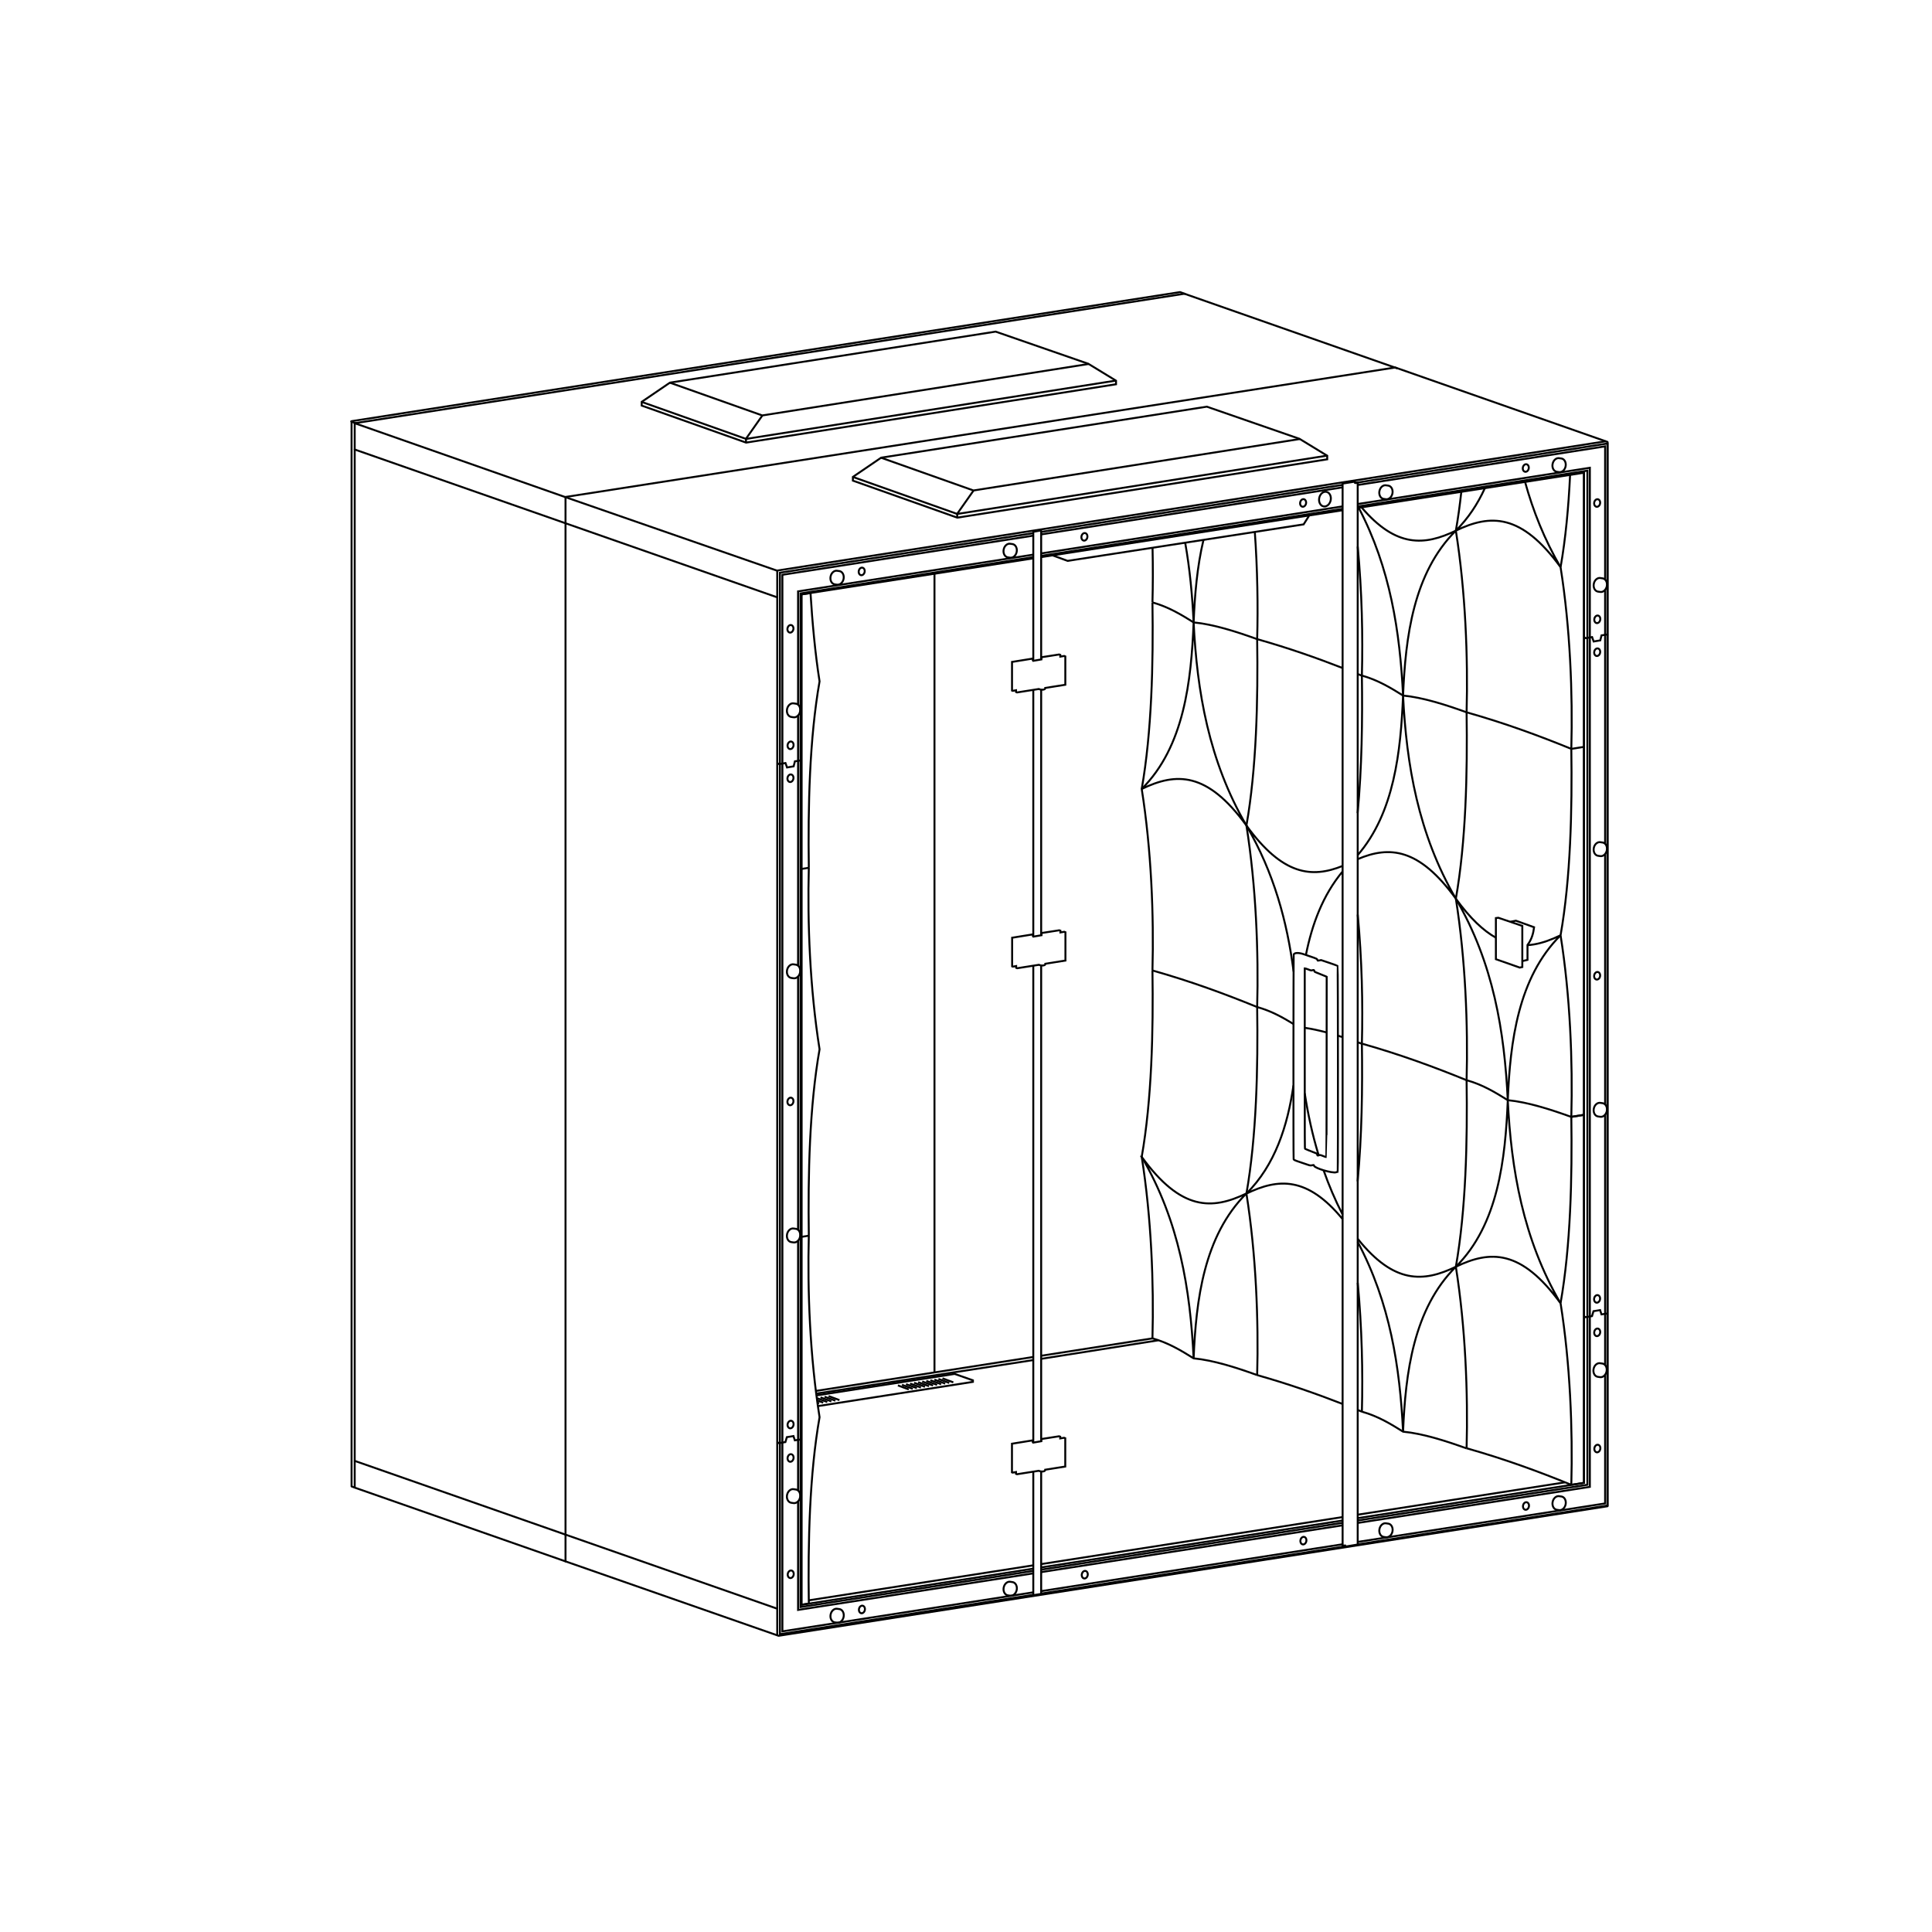<?xml version="1.0" encoding="UTF-8" standalone="no"?>
<!-- Created with Inkscape (http://www.inkscape.org/) -->

<svg
   version="1.1"
   id="svg7513"
   width="1122.52"
   height="1122.52"
   viewBox="0 0 1122.52 1122.52"
   xmlns="http://www.w3.org/2000/svg"
   xmlns:svg="http://www.w3.org/2000/svg">
  <defs
     id="defs7517" />
  <g
     id="g7521"
     transform="matrix(1.333,0,0,1.333,0,4.2729659e-5)">
    <g
       id="g7523">
      <g
         id="g7525">
        <path
           d="m 154.297,648.281 -1.059,-0.394 V 183.574 l 361.125,-56.261 2.047,0.753"
           style="fill:none;stroke:#000000;stroke-width:0.85;stroke-linecap:round;stroke-linejoin:round;stroke-miterlimit:4;stroke-dasharray:none;stroke-opacity:1"
           id="path7527" />
      </g>
      <g
         id="g7529">
        <path
           d="m 155.051,184.563 -1.942,-0.891"
           style="fill:none;stroke:#000000;stroke-width:0.85;stroke-linecap:round;stroke-linejoin:round;stroke-miterlimit:4;stroke-dasharray:none;stroke-opacity:1"
           id="path7531" />
      </g>
      <g
         id="g7533">
        <path
           d="M 339.375,712.996 700.664,656.531 V 192.621 L 608.141,160.176 246.492,216.613 V 680.555 Z"
           style="fill:none;stroke:#000000;stroke-width:0.85;stroke-linecap:round;stroke-linejoin:round;stroke-miterlimit:4;stroke-dasharray:none;stroke-opacity:1"
           id="path7535" />
      </g>
      <g
         id="g7537">
        <path
           d="m 246.527,668.91 91.883,32.149"
           style="fill:none;stroke:#000000;stroke-width:0.85;stroke-linecap:round;stroke-linejoin:round;stroke-miterlimit:4;stroke-dasharray:none;stroke-opacity:1"
           id="path7539" />
      </g>
      <g
         id="g7541">
        <path
           d="m 608.781,160.473 -92.523,-32.446 -361.649,56.438 v 463.941 l 91.883,32.149"
           style="fill:none;stroke:#000000;stroke-width:0.85;stroke-linecap:round;stroke-linejoin:round;stroke-miterlimit:4;stroke-dasharray:none;stroke-opacity:1"
           id="path7543" />
      </g>
      <g
         id="g7545">
        <path
           d="m 154.645,636.766 91.882,32.144"
           style="fill:none;stroke:#000000;stroke-width:0.85;stroke-linecap:round;stroke-linejoin:round;stroke-miterlimit:4;stroke-dasharray:none;stroke-opacity:1"
           id="path7547" />
      </g>
      <g
         id="g7549">
        <path
           d="m 246.531,216.719 91.953,31.941"
           style="fill:none;stroke:#000000;stroke-width:0.85;stroke-linecap:round;stroke-linejoin:round;stroke-miterlimit:4;stroke-dasharray:none;stroke-opacity:1"
           id="path7551" />
      </g>
      <g
         id="g7553">
        <path
           d="m 246.508,228.078 91.883,32.149"
           style="fill:none;stroke:#000000;stroke-width:0.85;stroke-linecap:round;stroke-linejoin:round;stroke-miterlimit:4;stroke-dasharray:none;stroke-opacity:1"
           id="path7555" />
      </g>
      <g
         id="g7557">
        <path
           d="m 154.609,184.465 91.922,32.254"
           style="fill:none;stroke:#000000;stroke-width:0.85;stroke-linecap:round;stroke-linejoin:round;stroke-miterlimit:4;stroke-dasharray:none;stroke-opacity:1"
           id="path7559" />
      </g>
      <g
         id="g7561">
        <path
           d="m 154.625,195.93 91.883,32.148"
           style="fill:none;stroke:#000000;stroke-width:0.85;stroke-linecap:round;stroke-linejoin:round;stroke-miterlimit:4;stroke-dasharray:none;stroke-opacity:1"
           id="path7563" />
      </g>
      <g
         id="g7565">
        <path
           d="m 576.707,503.875 c -1.281,-0.5 -1.336,-0.512 -1.812,-0.344 -0.645,0.231 -0.618,0.242 -0.774,-0.277 -0.105,-0.363 -0.207,-0.477 -0.527,-0.598 -0.219,-0.082 -0.668,-0.261 -1,-0.398 -0.332,-0.137 -1.274,-0.508 -2.09,-0.824 -0.816,-0.317 -1.559,-0.625 -1.649,-0.692 -0.152,-0.109 -0.16,-2.117 -0.16,-39.375 v -39.254 h 0.196 c 0.109,0 0.746,0.215 1.418,0.473 1.191,0.461 1.234,0.465 1.777,0.293 0.582,-0.184 0.789,-0.074 0.789,0.422 0,0.262 0.203,0.359 2.648,1.304 1.278,0.497 2.415,0.958 2.532,1.028 l 0.207,0.129 -0.028,39.285 c -0.027,26.055 -0.054,39.297 -0.117,39.316 -0.047,0.028 -0.687,-0.207 -1.414,-0.488 z"
           style="fill:none;stroke:#000000;stroke-width:0.85;stroke-linecap:butt;stroke-linejoin:miter;stroke-miterlimit:4;stroke-dasharray:none;stroke-opacity:1"
           id="path7567" />
      </g>
      <g
         id="g7569">
        <path
           d="M 699.895,192.336 338.781,248.684 V 712.746"
           style="fill:none;stroke:#000000;stroke-width:0.85;stroke-linecap:butt;stroke-linejoin:miter;stroke-miterlimit:4;stroke-dasharray:none;stroke-opacity:1"
           id="path7571" />
      </g>
      <g
         id="g7573">
        <path
           d="m 384.055,199.496 -12.309,8.379 v 1.621 l 45.504,16.133 161.246,-25.43 v -1.558 l -12.066,-7.364 -40.414,-14.023 z"
           style="fill:none;stroke:#000000;stroke-width:0.85;stroke-linecap:butt;stroke-linejoin:miter;stroke-miterlimit:4;stroke-dasharray:none;stroke-opacity:1"
           id="path7575" />
      </g>
      <g
         id="g7577">
        <path
           d="m 371.723,207.883 45.504,16.133 161.242,-25.426"
           style="fill:none;stroke:#000000;stroke-width:0.85;stroke-linecap:butt;stroke-linejoin:miter;stroke-miterlimit:4;stroke-dasharray:none;stroke-opacity:1"
           id="path7579" />
      </g>
      <g
         id="g7581">
        <path
           d="m 384.105,199.535 40.204,14.25 142.238,-22.43"
           style="fill:none;stroke:#000000;stroke-width:0.85;stroke-linecap:butt;stroke-linejoin:miter;stroke-miterlimit:4;stroke-dasharray:none;stroke-opacity:1"
           id="path7583" />
      </g>
      <g
         id="g7585">
        <path
           d="m 338.805,332.609 0.754,0.438 2.804,-0.461 0.684,1.926 2.875,-0.489 0.562,-2.195 2.899,-0.437"
           style="fill:none;stroke:#000000;stroke-width:0.85;stroke-linecap:butt;stroke-linejoin:miter;stroke-miterlimit:4;stroke-dasharray:none;stroke-opacity:1"
           id="path7587" />
      </g>
      <g
         id="g7589">
        <path
           d="m 338.773,628.582 0.758,0.438 2.801,-0.465 0.637,-2.145 2.875,-0.484 0.609,1.875 2.902,-0.438"
           style="fill:none;stroke:#000000;stroke-width:0.85;stroke-linecap:butt;stroke-linejoin:miter;stroke-miterlimit:4;stroke-dasharray:none;stroke-opacity:1"
           id="path7591" />
      </g>
      <g
         id="g7593">
        <path
           d="m 453.852,683.191 131.351,-20.453 m 6.602,-1.031 98.625,-15.355 V 206.047 l -98.61,15.332 m -6.625,1.027 -131.422,20.434 m -3.382,0.527 -100.985,15.699 v 440.391 l 100.953,-15.723"
           style="fill:none;stroke:#000000;stroke-width:0.85;stroke-linecap:butt;stroke-linejoin:miter;stroke-miterlimit:4;stroke-dasharray:none;stroke-opacity:1"
           id="path7595" />
      </g>
      <g
         id="g7597">
        <path
           d="m 458.773,242.07 6.567,2.399 102.871,-15.91 2.309,-3.657"
           style="fill:none;stroke:#000000;stroke-width:0.85;stroke-linecap:butt;stroke-linejoin:miter;stroke-miterlimit:4;stroke-dasharray:none;stroke-opacity:1"
           id="path7599" />
      </g>
      <g
         id="g7601">
        <path
           d="m 352.574,697.531 97.77,-15.246 m 3.504,-0.547 131.347,-20.5 m 6.571,-1.027 90.324,-14.098"
           style="fill:none;stroke:#000000;stroke-width:0.85;stroke-linecap:butt;stroke-linejoin:miter;stroke-miterlimit:4;stroke-dasharray:none;stroke-opacity:1"
           id="path7603" />
      </g>
      <g
         id="g7605">
        <path
           d="m 450.18,287.051 -9.071,1.461 v 12.48 l 0.309,0.121 1.445,-0.258 v 0.778 l 0.434,0.18 9.492,-1.5 c 1.082,0.523 2.91,0.421 2.824,-0.465 l 8.727,-1.387 v -12.34 l -0.496,-0.203 -1.696,0.281 v -0.761 l -0.5,-0.172 -7.734,1.203 v 0.949 l -3.57,0.617 -0.156,-0.226 z"
           style="fill:none;stroke:#000000;stroke-width:0.85;stroke-linecap:butt;stroke-linejoin:miter;stroke-miterlimit:4;stroke-dasharray:none;stroke-opacity:1"
           id="path7607" />
      </g>
      <g
         id="g7609">
        <path
           d="m 450.227,407.262 -9.067,1.465 v 12.48 l 0.305,0.121 1.449,-0.258 v 0.778 l 0.43,0.179 9.492,-1.5 c 1.082,0.524 2.91,0.422 2.828,-0.464 l 8.727,-1.391 v -12.34 l -0.5,-0.199 -1.696,0.281 v -0.766 l -0.5,-0.168 -7.73,1.2 v 0.953 l -3.57,0.613 -0.157,-0.226 z"
           style="fill:none;stroke:#000000;stroke-width:0.85;stroke-linecap:butt;stroke-linejoin:miter;stroke-miterlimit:4;stroke-dasharray:none;stroke-opacity:1"
           id="path7611" />
      </g>
      <g
         id="g7613">
        <path
           d="m 450.152,627.809 -9.066,1.461 v 12.48 l 0.305,0.121 1.449,-0.258 v 0.778 l 0.43,0.179 9.492,-1.5 c 1.082,0.524 2.91,0.422 2.828,-0.465 l 8.726,-1.386 v -12.34 l -0.5,-0.203 -1.695,0.281 v -0.762 l -0.5,-0.172 -7.734,1.204 v 0.949 l -3.571,0.613 -0.156,-0.223 z"
           style="fill:none;stroke:#000000;stroke-width:0.85;stroke-linecap:butt;stroke-linejoin:miter;stroke-miterlimit:4;stroke-dasharray:none;stroke-opacity:1"
           id="path7615" />
      </g>
      <g
         id="g7617">
        <path
           d="m 450.379,300.676 v 107.535 m 0,12.723 V 628.75 m 0,12.758 v 53.789 l 3.434,-0.559 v -53.336 m 0,-13.238 V 420.848 m 0,-13.203 V 300.602 m 0,-13.2 v -55.964 l -0.282,-0.196 -3.152,0.555 v 56.254"
           style="fill:none;stroke:#000000;stroke-width:0.85;stroke-linecap:butt;stroke-linejoin:miter;stroke-miterlimit:4;stroke-dasharray:none;stroke-opacity:1"
           id="path7619" />
      </g>
      <g
         id="g7621">
        <path
           d="m 367.707,704.762 c -0.312,1.605 -1.582,2.718 -2.848,2.523 -0.031,0 -1.043,-0.152 -1.066,-0.156 -1.289,-0.246 -2.078,-1.766 -1.762,-3.399 0.321,-1.628 1.625,-2.753 2.914,-2.507 0.035,0 1.067,0.152 1.102,0.164 1.23,0.304 1.969,1.785 1.66,3.375 z"
           style="fill:none;stroke:#000000;stroke-width:0.85;stroke-linecap:round;stroke-linejoin:round;stroke-miterlimit:4;stroke-dasharray:none;stroke-opacity:1"
           id="path7623" />
      </g>
      <g
         id="g7625">
        <path
           d="m 443.152,692.988 c -0.316,1.606 -1.582,2.719 -2.851,2.524 -0.028,0 -1.043,-0.153 -1.063,-0.157 -1.289,-0.242 -2.078,-1.765 -1.761,-3.394 0.32,-1.633 1.625,-2.758 2.914,-2.512 0.035,0 1.066,0.156 1.101,0.168 1.231,0.301 1.969,1.785 1.66,3.371 z"
           style="fill:none;stroke:#000000;stroke-width:0.85;stroke-linecap:round;stroke-linejoin:round;stroke-miterlimit:4;stroke-dasharray:none;stroke-opacity:1"
           id="path7627" />
      </g>
      <g
         id="g7629">
        <path
           d="m 367.695,252.328 c -0.316,1.602 -1.582,2.715 -2.851,2.52 -0.028,0 -1.043,-0.149 -1.063,-0.157 -1.293,-0.242 -2.078,-1.761 -1.761,-3.394 0.32,-1.633 1.621,-2.758 2.914,-2.512 0.035,0 1.066,0.156 1.101,0.164 1.231,0.301 1.969,1.785 1.66,3.375 z"
           style="fill:none;stroke:#000000;stroke-width:0.85;stroke-linecap:round;stroke-linejoin:round;stroke-miterlimit:4;stroke-dasharray:none;stroke-opacity:1"
           id="path7631" />
      </g>
      <g
         id="g7633">
        <path
           d="m 348.73,310.117 c -0.312,1.606 -1.582,2.719 -2.851,2.524 -0.027,0 -1.039,-0.153 -1.063,-0.157 -1.289,-0.246 -2.078,-1.765 -1.761,-3.394 0.32,-1.633 1.625,-2.758 2.914,-2.512 0.035,0 1.066,0.156 1.101,0.164 1.231,0.301 1.969,1.785 1.66,3.375 z"
           style="fill:none;stroke:#000000;stroke-width:0.85;stroke-linecap:round;stroke-linejoin:round;stroke-miterlimit:4;stroke-dasharray:none;stroke-opacity:1"
           id="path7635" />
      </g>
      <g
         id="g7637">
        <path
           d="m 348.73,423.875 c -0.312,1.605 -1.582,2.719 -2.851,2.523 -0.027,0 -1.039,-0.152 -1.063,-0.156 -1.289,-0.246 -2.078,-1.765 -1.761,-3.398 0.32,-1.629 1.625,-2.754 2.914,-2.508 0.035,0 1.066,0.152 1.101,0.164 1.231,0.305 1.969,1.785 1.66,3.375 z"
           style="fill:none;stroke:#000000;stroke-width:0.85;stroke-linecap:round;stroke-linejoin:round;stroke-miterlimit:4;stroke-dasharray:none;stroke-opacity:1"
           id="path7639" />
      </g>
      <g
         id="g7641">
        <path
           d="m 348.73,539.016 c -0.312,1.605 -1.582,2.718 -2.851,2.523 -0.027,0 -1.039,-0.148 -1.063,-0.156 -1.289,-0.242 -2.078,-1.766 -1.761,-3.395 0.32,-1.633 1.625,-2.758 2.914,-2.511 0.035,0 1.066,0.156 1.101,0.164 1.231,0.3 1.969,1.785 1.66,3.375 z"
           style="fill:none;stroke:#000000;stroke-width:0.85;stroke-linecap:round;stroke-linejoin:round;stroke-miterlimit:4;stroke-dasharray:none;stroke-opacity:1"
           id="path7643" />
      </g>
      <g
         id="g7645">
        <path
           d="m 348.73,652.641 c -0.312,1.601 -1.582,2.714 -2.851,2.519 -0.027,0 -1.039,-0.148 -1.063,-0.156 -1.289,-0.242 -2.078,-1.762 -1.761,-3.395 0.32,-1.632 1.625,-2.757 2.914,-2.511 0.035,0 1.066,0.156 1.101,0.164 1.231,0.301 1.969,1.785 1.66,3.375 z"
           style="fill:none;stroke:#000000;stroke-width:0.85;stroke-linecap:round;stroke-linejoin:round;stroke-miterlimit:4;stroke-dasharray:none;stroke-opacity:1"
           id="path7647" />
      </g>
      <g
         id="g7649">
        <path
           d="m 443.137,240.555 c -0.313,1.601 -1.578,2.718 -2.848,2.519 -0.027,0 -1.043,-0.148 -1.062,-0.152 -1.293,-0.246 -2.082,-1.766 -1.762,-3.399 0.316,-1.628 1.621,-2.753 2.914,-2.511 0.031,0 1.066,0.156 1.098,0.164 1.23,0.304 1.972,1.789 1.66,3.375 z"
           style="fill:none;stroke:#000000;stroke-width:0.85;stroke-linecap:round;stroke-linejoin:round;stroke-miterlimit:4;stroke-dasharray:none;stroke-opacity:1"
           id="path7651" />
      </g>
      <g
         id="g7653"
         transform="matrix(1,0.192,-0.192,1,0,0)">
        <path
           d="m 584.378,574.403 c 10e-4,0.902 -0.569,1.637 -1.276,1.636 -0.702,0.002 -1.273,-0.732 -1.275,-1.634 0.002,-0.906 0.572,-1.637 1.279,-1.64 0.703,10e-4 1.274,0.736 1.272,1.638 z"
           style="fill:none;stroke:#000000;stroke-width:0.835;stroke-linecap:round;stroke-linejoin:round;stroke-miterlimit:4;stroke-dasharray:none;stroke-opacity:1"
           id="path7655" />
      </g>
      <g
         id="g7657"
         transform="matrix(1,0.192,-0.192,1,0,0)">
        <path
           d="m 493.507,607.005 c -0.001,0.907 -0.572,1.637 -1.275,1.64 -0.703,-0.002 -1.278,-0.735 -1.275,-1.638 -0.003,-0.906 0.572,-1.637 1.275,-1.636 0.703,-0.002 1.274,0.732 1.275,1.634 z"
           style="fill:none;stroke:#000000;stroke-width:0.835;stroke-linecap:round;stroke-linejoin:round;stroke-miterlimit:4;stroke-dasharray:none;stroke-opacity:1"
           id="path7659" />
      </g>
      <g
         id="g7661"
         transform="matrix(1,0.192,-0.192,1,0,0)">
        <path
           d="m 500.462,138.148 c -0.002,0.903 -0.572,1.638 -1.275,1.636 -0.707,-0.001 -1.277,-0.731 -1.276,-1.637 -10e-4,-0.902 0.569,-1.637 1.276,-1.636 0.703,0.001 1.273,0.732 1.275,1.637 z"
           style="fill:none;stroke:#000000;stroke-width:0.835;stroke-linecap:round;stroke-linejoin:round;stroke-miterlimit:4;stroke-dasharray:none;stroke-opacity:1"
           id="path7663" />
      </g>
      <g
         id="g7665"
         transform="matrix(1,0.192,-0.192,1,0,0)">
        <path
           d="m 409.633,170.66 c 0.002,0.906 -0.572,1.638 -1.275,1.64 -0.703,-0.002 -1.274,-0.736 -1.275,-1.638 10e-4,-0.906 0.572,-1.637 1.275,-1.636 0.703,-0.002 1.277,0.732 1.275,1.634 z"
           style="fill:none;stroke:#000000;stroke-width:0.835;stroke-linecap:round;stroke-linejoin:round;stroke-miterlimit:4;stroke-dasharray:none;stroke-opacity:1"
           id="path7667" />
      </g>
      <g
         id="g7669"
         transform="matrix(1,0.192,-0.192,1,0,0)">
        <path
           d="m 384.306,200.54 c -0.003,0.903 -0.573,1.633 -1.276,1.636 -0.707,-10e-4 -1.278,-0.735 -1.275,-1.638 -0.002,-0.902 0.568,-1.637 1.275,-1.636 0.703,-0.002 1.274,0.732 1.276,1.638 z"
           style="fill:none;stroke:#000000;stroke-width:0.835;stroke-linecap:round;stroke-linejoin:round;stroke-miterlimit:4;stroke-dasharray:none;stroke-opacity:1"
           id="path7671" />
      </g>
      <g
         id="g7673"
         transform="matrix(1,0.192,-0.192,1,0,0)">
        <path
           d="m 393.762,249.496 c 0.002,0.902 -0.572,1.637 -1.275,1.636 -0.704,-0.002 -1.274,-0.732 -1.276,-1.638 0.002,-0.903 0.572,-1.637 1.275,-1.636 0.704,0.002 1.278,0.731 1.276,1.638 z"
           style="fill:none;stroke:#000000;stroke-width:0.835;stroke-linecap:round;stroke-linejoin:round;stroke-miterlimit:4;stroke-dasharray:none;stroke-opacity:1"
           id="path7675" />
      </g>
      <g
         id="g7677"
         transform="matrix(1,0.192,-0.192,1,0,0)">
        <path
           d="m 396.374,263.349 c 0.002,0.906 -0.568,1.637 -1.275,1.64 -0.703,-0.002 -1.274,-0.736 -1.275,-1.638 10e-4,-0.906 0.572,-1.637 1.275,-1.635 0.706,-0.003 1.277,0.731 1.275,1.633 z"
           style="fill:none;stroke:#000000;stroke-width:0.835;stroke-linecap:round;stroke-linejoin:round;stroke-miterlimit:4;stroke-dasharray:none;stroke-opacity:1"
           id="path7679" />
      </g>
      <g
         id="g7681"
         transform="matrix(1,0.192,-0.192,1,0,0)">
        <path
           d="m 422.45,399.224 c 0.002,0.906 -0.568,1.637 -1.275,1.64 -0.703,-0.002 -1.274,-0.736 -1.275,-1.638 0.001,-0.906 0.572,-1.637 1.275,-1.635 0.707,-0.003 1.277,0.731 1.275,1.633 z"
           style="fill:none;stroke:#000000;stroke-width:0.835;stroke-linecap:round;stroke-linejoin:round;stroke-miterlimit:4;stroke-dasharray:none;stroke-opacity:1"
           id="path7683" />
      </g>
      <g
         id="g7685"
         transform="matrix(1,0.192,-0.192,1,0,0)">
        <path
           d="m 448.587,535.025 c 0.001,0.902 -0.569,1.637 -1.276,1.636 -0.703,-10e-4 -1.273,-0.732 -1.276,-1.637 0.003,-0.903 0.572,-1.638 1.276,-1.636 0.707,10e-4 1.277,0.731 1.276,1.637 z"
           style="fill:none;stroke:#000000;stroke-width:0.835;stroke-linecap:round;stroke-linejoin:round;stroke-miterlimit:4;stroke-dasharray:none;stroke-opacity:1"
           id="path7687" />
      </g>
      <g
         id="g7689"
         transform="matrix(1,0.192,-0.192,1,0,0)">
        <path
           d="m 451.289,549.088 c 0.002,0.902 -0.572,1.633 -1.275,1.636 -0.704,-0.002 -1.274,-0.736 -1.276,-1.638 0.002,-0.903 0.572,-1.637 1.276,-1.636 0.702,-0.002 1.277,0.731 1.275,1.638 z"
           style="fill:none;stroke:#000000;stroke-width:0.835;stroke-linecap:round;stroke-linejoin:round;stroke-miterlimit:4;stroke-dasharray:none;stroke-opacity:1"
           id="path7691" />
      </g>
      <g
         id="g7693"
         transform="matrix(1,0.192,-0.192,1,0,0)">
        <path
           d="m 460.738,597.963 c -0.002,0.903 -0.572,1.638 -1.279,1.637 -0.704,-0.002 -1.274,-0.732 -1.276,-1.638 0.002,-0.903 0.572,-1.637 1.279,-1.636 0.704,10e-4 1.274,0.732 1.276,1.637 z"
           style="fill:none;stroke:#000000;stroke-width:0.835;stroke-linecap:round;stroke-linejoin:round;stroke-miterlimit:4;stroke-dasharray:none;stroke-opacity:1"
           id="path7695" />
      </g>
      <g
         id="g7697">
        <path
           d="m 424.32,213.84 -7.101,10.098 v 1.656"
           style="fill:none;stroke:#000000;stroke-width:0.85;stroke-linecap:butt;stroke-linejoin:miter;stroke-miterlimit:4;stroke-dasharray:none;stroke-opacity:1"
           id="path7699" />
      </g>
      <g
         id="g7701">
        <path
           d="m 292,166.789 -12.305,8.375 v 1.621 l 45.504,16.133 161.242,-25.43 v -1.558 l -12.066,-7.364 -40.414,-14.023 z"
           style="fill:none;stroke:#000000;stroke-width:0.85;stroke-linecap:butt;stroke-linejoin:miter;stroke-miterlimit:4;stroke-dasharray:none;stroke-opacity:1"
           id="path7703" />
      </g>
      <g
         id="g7705">
        <path
           d="m 279.668,175.176 45.508,16.133 161.242,-25.43"
           style="fill:none;stroke:#000000;stroke-width:0.85;stroke-linecap:butt;stroke-linejoin:miter;stroke-miterlimit:4;stroke-dasharray:none;stroke-opacity:1"
           id="path7707" />
      </g>
      <g
         id="g7709">
        <path
           d="m 292.055,166.824 40.203,14.254 142.238,-22.433"
           style="fill:none;stroke:#000000;stroke-width:0.85;stroke-linecap:butt;stroke-linejoin:miter;stroke-miterlimit:4;stroke-dasharray:none;stroke-opacity:1"
           id="path7711" />
      </g>
      <g
         id="g7713">
        <path
           d="m 332.266,181.129 -7.102,10.101 v 1.653"
           style="fill:none;stroke:#000000;stroke-width:0.85;stroke-linecap:butt;stroke-linejoin:miter;stroke-miterlimit:4;stroke-dasharray:none;stroke-opacity:1"
           id="path7715" />
      </g>
      <g
         id="g7717">
        <path
           d="M 453.844,694.598 586.313,674 m 5.496,-0.855 108.882,-16.93 V 193.313 l -0.617,0.093 -109.32,17.067 m -5.547,0.867 -131.387,20.508 m -3.425,0.535 -110.438,17.238 v 462.68 l 110.469,-17.176 m 0,-1.082 -109.403,17.012 v -460.52 l 109.364,-17.07 m 3.457,-0.539 131.363,-20.508 m 6.594,-1.027 107.82,-16.832 v 58.074 m 0,4.433 v 110.743 m 0,4.437 v 109.192 m 0,4.433 v 109.156 m 0,4.18 v 56.098 l -107.805,16.761 m -6.605,1.028 -131.367,20.426"
           style="fill:none;stroke:#000000;stroke-width:0.85;stroke-linecap:butt;stroke-linejoin:miter;stroke-miterlimit:4;stroke-dasharray:none;stroke-opacity:1"
           id="path7719" />
      </g>
      <g
         id="g7721">
        <path
           d="m 453.844,685.238 131.363,-20.402 m 6.594,-1.027 101.172,-15.727 V 203.891 l -0.618,0.097 -100.554,15.692 m -6.594,1.031 -131.383,20.504 m -3.426,0.535 -102.546,16.004 v 49.406 m 0,4.703 v 109.035 m 0,4.754 v 110.422 m 0,4.707 v 108.91 m 0,4.704 v 47.32 l 102.574,-15.938 m 0,-1.082 -101.504,15.774 V 258.668 l 101.488,-15.84 m 3.414,-0.531 131.383,-20.508 m 6.594,-1.031 100.101,-15.617 v 442.027 l -100.105,15.559 m -6.578,1.023 -131.375,20.418"
           style="fill:none;stroke:#000000;stroke-width:0.85;stroke-linecap:butt;stroke-linejoin:miter;stroke-miterlimit:4;stroke-dasharray:none;stroke-opacity:1"
           id="path7723" />
      </g>
      <g
         id="g7725">
        <path
           d="M 407.309,597.996 V 250.023"
           style="fill:none;stroke:#000000;stroke-width:0.85;stroke-linecap:butt;stroke-linejoin:miter;stroke-miterlimit:4;stroke-dasharray:none;stroke-opacity:1"
           id="path7727" />
      </g>
      <g
         id="g7729">
        <path
           d="m 356.441,612.883 c 22.543,-3.52 45.086,-7.043 67.625,-10.567 v -0.671 l -7.961,-2.793 c -20.14,3.148 -40.101,6.253 -60.21,9.371"
           style="fill:none;stroke:#000000;stroke-width:0.85;stroke-linecap:butt;stroke-linejoin:miter;stroke-miterlimit:4;stroke-dasharray:none;stroke-opacity:1"
           id="path7731" />
      </g>
      <g
         id="g7733">
        <path
           d="m 391.371,603.863 4.731,1.754"
           style="fill:none;stroke:#000000;stroke-width:0.85;stroke-linecap:butt;stroke-linejoin:miter;stroke-miterlimit:4;stroke-dasharray:none;stroke-opacity:1"
           id="path7735" />
      </g>
      <g
         id="g7737">
        <path
           d="m 393.137,603.594 4.73,1.758"
           style="fill:none;stroke:#000000;stroke-width:0.85;stroke-linecap:butt;stroke-linejoin:miter;stroke-miterlimit:4;stroke-dasharray:none;stroke-opacity:1"
           id="path7739" />
      </g>
      <g
         id="g7741">
        <path
           d="m 394.902,603.301 4.731,1.754"
           style="fill:none;stroke:#000000;stroke-width:0.85;stroke-linecap:butt;stroke-linejoin:miter;stroke-miterlimit:4;stroke-dasharray:none;stroke-opacity:1"
           id="path7743" />
      </g>
      <g
         id="g7745">
        <path
           d="m 396.668,603.035 4.73,1.754"
           style="fill:none;stroke:#000000;stroke-width:0.85;stroke-linecap:butt;stroke-linejoin:miter;stroke-miterlimit:4;stroke-dasharray:none;stroke-opacity:1"
           id="path7747" />
      </g>
      <g
         id="g7749">
        <path
           d="m 398.434,602.711 4.73,1.754"
           style="fill:none;stroke:#000000;stroke-width:0.85;stroke-linecap:butt;stroke-linejoin:miter;stroke-miterlimit:4;stroke-dasharray:none;stroke-opacity:1"
           id="path7751" />
      </g>
      <g
         id="g7753">
        <path
           d="m 400.199,602.445 4.731,1.754"
           style="fill:none;stroke:#000000;stroke-width:0.85;stroke-linecap:butt;stroke-linejoin:miter;stroke-miterlimit:4;stroke-dasharray:none;stroke-opacity:1"
           id="path7755" />
      </g>
      <g
         id="g7757">
        <path
           d="m 401.969,602.148 4.726,1.758"
           style="fill:none;stroke:#000000;stroke-width:0.85;stroke-linecap:butt;stroke-linejoin:miter;stroke-miterlimit:4;stroke-dasharray:none;stroke-opacity:1"
           id="path7759" />
      </g>
      <g
         id="g7761">
        <path
           d="m 403.734,601.883 4.727,1.754"
           style="fill:none;stroke:#000000;stroke-width:0.85;stroke-linecap:butt;stroke-linejoin:miter;stroke-miterlimit:4;stroke-dasharray:none;stroke-opacity:1"
           id="path7763" />
      </g>
      <g
         id="g7765">
        <path
           d="m 405.5,601.598 4.727,1.757"
           style="fill:none;stroke:#000000;stroke-width:0.85;stroke-linecap:butt;stroke-linejoin:miter;stroke-miterlimit:4;stroke-dasharray:none;stroke-opacity:1"
           id="path7767" />
      </g>
      <g
         id="g7769">
        <path
           d="m 407.266,601.332 4.726,1.754"
           style="fill:none;stroke:#000000;stroke-width:0.85;stroke-linecap:butt;stroke-linejoin:miter;stroke-miterlimit:4;stroke-dasharray:none;stroke-opacity:1"
           id="path7771" />
      </g>
      <g
         id="g7773">
        <path
           d="m 409.031,601.039 4.727,1.754"
           style="fill:none;stroke:#000000;stroke-width:0.85;stroke-linecap:butt;stroke-linejoin:miter;stroke-miterlimit:4;stroke-dasharray:none;stroke-opacity:1"
           id="path7775" />
      </g>
      <g
         id="g7777">
        <path
           d="m 410.797,600.77 4.73,1.757"
           style="fill:none;stroke:#000000;stroke-width:0.85;stroke-linecap:butt;stroke-linejoin:miter;stroke-miterlimit:4;stroke-dasharray:none;stroke-opacity:1"
           id="path7779" />
      </g>
      <g
         id="g7781">
        <path
           d="m 356.234,611.34 0.829,0.308"
           style="fill:none;stroke:#000000;stroke-width:0.85;stroke-linecap:butt;stroke-linejoin:miter;stroke-miterlimit:4;stroke-dasharray:none;stroke-opacity:1"
           id="path7783" />
      </g>
      <g
         id="g7785">
        <path
           d="m 356.191,610.402 2.637,0.977"
           style="fill:none;stroke:#000000;stroke-width:0.85;stroke-linecap:butt;stroke-linejoin:miter;stroke-miterlimit:4;stroke-dasharray:none;stroke-opacity:1"
           id="path7787" />
      </g>
      <g
         id="g7789">
        <path
           d="m 355.863,609.34 4.731,1.758"
           style="fill:none;stroke:#000000;stroke-width:0.85;stroke-linecap:butt;stroke-linejoin:miter;stroke-miterlimit:4;stroke-dasharray:none;stroke-opacity:1"
           id="path7791" />
      </g>
      <g
         id="g7793">
        <path
           d="m 357.629,609.074 4.73,1.754"
           style="fill:none;stroke:#000000;stroke-width:0.85;stroke-linecap:butt;stroke-linejoin:miter;stroke-miterlimit:4;stroke-dasharray:none;stroke-opacity:1"
           id="path7795" />
      </g>
      <g
         id="g7797">
        <path
           d="m 359.395,608.781 4.73,1.754"
           style="fill:none;stroke:#000000;stroke-width:0.85;stroke-linecap:butt;stroke-linejoin:miter;stroke-miterlimit:4;stroke-dasharray:none;stroke-opacity:1"
           id="path7799" />
      </g>
      <g
         id="g7801">
        <path
           d="m 361.16,608.512 4.731,1.758"
           style="fill:none;stroke:#000000;stroke-width:0.85;stroke-linecap:butt;stroke-linejoin:miter;stroke-miterlimit:4;stroke-dasharray:none;stroke-opacity:1"
           id="path7803" />
      </g>
      <g
         id="g7805">
        <path
           d="m 355.648,606.254 94.711,-14.785 m 3.387,-0.528 48.574,-7.586 m 2.465,0.856 -51.035,8.078 m -3.344,0.516 -94.601,14.625"
           style="fill:none;stroke:#000000;stroke-width:0.85;stroke-linecap:butt;stroke-linejoin:miter;stroke-miterlimit:4;stroke-dasharray:none;stroke-opacity:1"
           id="path7807" />
      </g>
      <g
         id="g7809">
        <path
           d="m 547.961,278.582 c -9.055,-3.266 -19.012,-6.469 -27.695,-7.297 -5.297,-3.308 -10.934,-6.769 -17.946,-8.707"
           style="fill:none;stroke:#000000;stroke-width:0.85;stroke-linecap:butt;stroke-linejoin:miter;stroke-miterlimit:4;stroke-dasharray:none;stroke-opacity:1"
           id="path7811" />
      </g>
      <g
         id="g7813">
        <path
           d="m 502.32,262.578 c 0.2,-7.527 0.231,-15.547 0.039,-23.832"
           style="fill:none;stroke:#000000;stroke-width:0.85;stroke-linecap:butt;stroke-linejoin:miter;stroke-miterlimit:4;stroke-dasharray:none;stroke-opacity:1"
           id="path7815" />
      </g>
      <g
         id="g7817">
        <path
           d="m 547.961,278.52 c 0.387,-14.297 0.141,-30.375 -1.027,-46.676"
           style="fill:none;stroke:#000000;stroke-width:0.85;stroke-linecap:butt;stroke-linejoin:miter;stroke-miterlimit:4;stroke-dasharray:none;stroke-opacity:1"
           id="path7819" />
      </g>
      <g
         id="g7821">
        <path
           d="m 516.594,236.605 c 2.043,11.461 3.101,23.04 3.672,34.68 0.488,-11.859 1.496,-24.246 4.293,-35.961"
           style="fill:none;stroke:#000000;stroke-width:0.85;stroke-linecap:butt;stroke-linejoin:miter;stroke-miterlimit:4;stroke-dasharray:none;stroke-opacity:1"
           id="path7823" />
      </g>
      <g
         id="g7825">
        <path
           d="m 593.605,454.949 c -0.613,-0.222 -1.234,-0.441 -1.855,-0.664 m -6.523,-2.211 c -0.711,-0.226 -1.418,-0.449 -2.129,-0.668 m -4.868,-1.398 c -3.222,-0.86 -6.414,-1.563 -9.484,-2.012 m -4.93,-1.644 c -4.699,-2.887 -9.757,-5.727 -15.855,-7.411 m 0,-160.359 c 13.418,3.793 25.629,8.07 37.23,12.59 m 6.579,2.609 c 0.613,0.25 1.222,0.496 1.835,0.746"
           style="fill:none;stroke:#000000;stroke-width:0.85;stroke-linecap:butt;stroke-linejoin:miter;stroke-miterlimit:4;stroke-dasharray:none;stroke-opacity:1"
           id="path7827" />
      </g>
      <g
         id="g7829">
        <path
           d="m 547.961,438.941 c 0.641,-23.824 -0.465,-52.589 -4.68,-79.113 4.387,-24.89 5.078,-54.676 4.68,-81.246"
           style="fill:none;stroke:#000000;stroke-width:0.85;stroke-linecap:butt;stroke-linejoin:miter;stroke-miterlimit:4;stroke-dasharray:none;stroke-opacity:1"
           id="path7831" />
      </g>
      <g
         id="g7833">
        <path
           d="m 569.207,416.25 c 2.652,-13.348 7.363,-26.039 15.957,-36.367 m 0.07,-2.465 c -13.57,5.496 -26.226,4.035 -41.953,-17.59 12.004,20.59 17.758,41.942 20.563,63.649"
           style="fill:none;stroke:#000000;stroke-width:0.85;stroke-linecap:butt;stroke-linejoin:miter;stroke-miterlimit:4;stroke-dasharray:none;stroke-opacity:1"
           id="path7835" />
      </g>
      <g
         id="g7837">
        <path
           d="m 502.32,423 c 16.7,4.719 31.532,10.188 45.641,15.941"
           style="fill:none;stroke:#000000;stroke-width:0.85;stroke-linecap:butt;stroke-linejoin:miter;stroke-miterlimit:4;stroke-dasharray:none;stroke-opacity:1"
           id="path7839" />
      </g>
      <g
         id="g7841">
        <path
           d="m 502.32,423 c 0.641,-23.828 -0.468,-52.594 -4.679,-79.117 4.382,-24.891 5.078,-54.672 4.679,-81.242"
           style="fill:none;stroke:#000000;stroke-width:0.85;stroke-linecap:butt;stroke-linejoin:miter;stroke-miterlimit:4;stroke-dasharray:none;stroke-opacity:1"
           id="path7843" />
      </g>
      <g
         id="g7845">
        <path
           d="m 543.281,359.828 c -16.433,-28.191 -21.543,-58.531 -23.015,-88.543 -1.047,25.5 -4.102,54.16 -22.625,72.598 15.004,-7.242 28.5,-7.625 45.64,15.945 z"
           style="fill:none;stroke:#000000;stroke-width:0.85;stroke-linecap:butt;stroke-linejoin:miter;stroke-miterlimit:4;stroke-dasharray:none;stroke-opacity:1"
           id="path7847" />
      </g>
      <g
         id="g7849">
        <path
           d="m 547.961,599.363 c -9.055,-3.269 -19.012,-6.468 -27.695,-7.3 -5.297,-3.305 -10.934,-6.77 -17.946,-8.708"
           style="fill:none;stroke:#000000;stroke-width:0.85;stroke-linecap:butt;stroke-linejoin:miter;stroke-miterlimit:4;stroke-dasharray:none;stroke-opacity:1"
           id="path7851" />
      </g>
      <g
         id="g7853">
        <path
           d="m 502.32,583.355 c 0.637,-23.824 -0.468,-52.589 -4.679,-79.113 4.382,-24.89 5.078,-54.676 4.679,-81.242"
           style="fill:none;stroke:#000000;stroke-width:0.85;stroke-linecap:butt;stroke-linejoin:miter;stroke-miterlimit:4;stroke-dasharray:none;stroke-opacity:1"
           id="path7855" />
      </g>
      <g
         id="g7857">
        <path
           d="m 497.641,504.242 c 16.433,28.192 21.152,57.809 22.625,87.821 1.05,-25.5 4.488,-53.438 23.015,-71.875 -15.004,7.242 -28.5,7.625 -45.64,-15.946 z"
           style="fill:none;stroke:#000000;stroke-width:0.85;stroke-linecap:butt;stroke-linejoin:miter;stroke-miterlimit:4;stroke-dasharray:none;stroke-opacity:1"
           id="path7859" />
      </g>
      <g
         id="g7861">
        <path
           d="m 547.961,599.363 c 13.402,3.789 25.602,8.059 37.187,12.571 m 6.629,2.632 c 0.61,0.247 1.219,0.493 1.828,0.743"
           style="fill:none;stroke:#000000;stroke-width:0.85;stroke-linecap:butt;stroke-linejoin:miter;stroke-miterlimit:4;stroke-dasharray:none;stroke-opacity:1"
           id="path7863" />
      </g>
      <g
         id="g7865">
        <path
           d="m 547.961,599.363 c 0.641,-23.828 -0.469,-52.593 -4.68,-79.113 4.387,-24.891 5.078,-54.676 4.68,-81.246"
           style="fill:none;stroke:#000000;stroke-width:0.85;stroke-linecap:butt;stroke-linejoin:miter;stroke-miterlimit:4;stroke-dasharray:none;stroke-opacity:1"
           id="path7867" />
      </g>
      <g
         id="g7869">
        <path
           d="m 585.203,529.41 c -3.258,-6.328 -5.984,-12.754 -8.269,-19.25 m -2.168,-6.59 c -2.723,-8.922 -4.676,-17.957 -6.067,-27.035 m -4.914,-3.457 c -2.547,17.637 -8.004,34.731 -20.504,47.172 13.91,-6.715 26.524,-7.535 41.942,11.152"
           style="fill:none;stroke:#000000;stroke-width:0.85;stroke-linecap:butt;stroke-linejoin:miter;stroke-miterlimit:4;stroke-dasharray:none;stroke-opacity:1"
           id="path7871" />
      </g>
      <g
         id="g7873">
        <path
           d="m 352.543,378.238 c -0.398,-26.57 0.293,-56.351 4.68,-81.246 -1.922,-12.113 -3.188,-26.137 -3.946,-38.504 l -3.871,0.578"
           style="fill:none;stroke:#000000;stroke-width:0.85;stroke-linecap:butt;stroke-linejoin:miter;stroke-miterlimit:4;stroke-dasharray:none;stroke-opacity:1"
           id="path7875" />
      </g>
      <g
         id="g7877">
        <path
           d="m 349.324,378.754 3.219,-0.516"
           style="fill:none;stroke:#000000;stroke-width:0.85;stroke-linecap:butt;stroke-linejoin:miter;stroke-miterlimit:4;stroke-dasharray:none;stroke-opacity:1"
           id="path7879" />
      </g>
      <g
         id="g7881">
        <path
           d="m 352.543,378.238 c -0.641,23.825 0.469,52.594 4.68,79.114 -4.387,24.89 -5.078,54.675 -4.68,81.246"
           style="fill:none;stroke:#000000;stroke-width:0.85;stroke-linecap:butt;stroke-linejoin:miter;stroke-miterlimit:4;stroke-dasharray:none;stroke-opacity:1"
           id="path7883" />
      </g>
      <g
         id="g7885">
        <path
           d="m 349.406,539.098 3.137,-0.5"
           style="fill:none;stroke:#000000;stroke-width:0.85;stroke-linecap:butt;stroke-linejoin:miter;stroke-miterlimit:4;stroke-dasharray:none;stroke-opacity:1"
           id="path7887" />
      </g>
      <g
         id="g7889">
        <path
           d="m 349.406,699.457 3.137,-0.504 c -0.398,-26.566 0.293,-56.351 4.68,-81.242 -4.211,-26.523 -5.321,-55.289 -4.68,-79.113"
           style="fill:none;stroke:#000000;stroke-width:0.85;stroke-linecap:butt;stroke-linejoin:miter;stroke-miterlimit:4;stroke-dasharray:none;stroke-opacity:1"
           id="path7891" />
      </g>
      <g
         id="g7893">
        <path
           d="m 582.441,510.961 c 0.329,-0.098 0.52,-0.246 0.61,-0.461 0.191,-0.453 0.148,-89.258 -0.043,-89.492 -0.067,-0.086 -1.715,-0.692 -3.66,-1.348 l -3.535,-1.191 -0.739,0.148 c -0.445,0.094 -0.75,0.106 -0.769,0.031 -0.223,-0.773 -0.117,-0.718 -3.641,-1.906 -0.437,-0.144 -1.484,-0.508 -2.324,-0.801 -2.211,-0.773 -4.098,-0.746 -4.438,0.067 -0.144,0.347 -0.187,88.574 -0.043,89.219 0.082,0.367 0.403,0.511 3.25,1.461 0.934,0.308 2.219,0.742 2.852,0.964 1.141,0.395 1.258,0.403 2.316,0.188 0.36,-0.078 0.399,-0.055 0.461,0.25 0.227,1.094 7.981,3.39 9.707,2.871 z"
           style="fill:none;stroke:#000000;stroke-width:0.85;stroke-linecap:butt;stroke-linejoin:miter;stroke-miterlimit:4;stroke-dasharray:none;stroke-opacity:1"
           id="path7895" />
      </g>
      <g
         id="g7897">
        <path
           d="m 690.391,277.707 0.754,0.438 2.804,-0.465 0.68,1.925 2.879,-0.484 0.558,-2.195 2.903,-0.438"
           style="fill:none;stroke:#000000;stroke-width:0.85;stroke-linecap:butt;stroke-linejoin:miter;stroke-miterlimit:4;stroke-dasharray:none;stroke-opacity:1"
           id="path7899" />
      </g>
      <g
         id="g7901">
        <path
           d="m 690.359,573.68 0.754,0.437 2.805,-0.465 0.633,-2.144 2.879,-0.488 0.609,1.878 2.899,-0.437"
           style="fill:none;stroke:#000000;stroke-width:0.85;stroke-linecap:butt;stroke-linejoin:miter;stroke-miterlimit:4;stroke-dasharray:none;stroke-opacity:1"
           id="path7903" />
      </g>
      <g
         id="g7905">
        <path
           d="m 653.082,400.023 -1.07,0.137 v 17.926 l 10.414,3.656 1.101,-0.242 v -17.926 z"
           style="fill:none;stroke:#000000;stroke-width:0.85;stroke-linecap:butt;stroke-linejoin:miter;stroke-miterlimit:4;stroke-dasharray:none;stroke-opacity:1"
           id="path7907" />
      </g>
      <g
         id="g7909">
        <path
           d="m 658.391,401.75 2.343,-0.449 7.93,2.859 c -0.34,2.629 -0.988,5.227 -2.875,7.727 v 6.48 l -2.226,0.551"
           style="fill:none;stroke:#000000;stroke-width:0.85;stroke-linecap:butt;stroke-linejoin:miter;stroke-miterlimit:4;stroke-dasharray:none;stroke-opacity:1"
           id="path7911" />
      </g>
      <g
         id="g7913">
        <path
           d="m 585.199,210.777 v 462.875 h 1.09 v 0.481 l 5.492,-0.918 V 210.609 l -0.281,-0.187 -0.562,0.125 -0.329,-0.098 v -0.367 l -0.281,-0.121 z"
           style="fill:none;stroke:#000000;stroke-width:0.85;stroke-linecap:butt;stroke-linejoin:miter;stroke-miterlimit:4;stroke-dasharray:none;stroke-opacity:1"
           id="path7915" />
      </g>
      <g
         id="g7917">
        <path
           d="m 606.938,667.508 c -0.313,1.605 -1.583,2.719 -2.848,2.523 -0.031,0 -1.043,-0.148 -1.067,-0.156 -1.289,-0.242 -2.078,-1.766 -1.761,-3.395 0.32,-1.632 1.625,-2.757 2.914,-2.511 0.035,0 1.066,0.156 1.101,0.168 1.231,0.301 1.969,1.785 1.661,3.371 z"
           style="fill:none;stroke:#000000;stroke-width:0.85;stroke-linecap:round;stroke-linejoin:round;stroke-miterlimit:4;stroke-dasharray:none;stroke-opacity:1"
           id="path7919" />
      </g>
      <g
         id="g7921">
        <path
           d="m 682.414,655.688 c -0.312,1.605 -1.578,2.718 -2.848,2.523 -0.027,0 -1.043,-0.152 -1.062,-0.156 -1.293,-0.246 -2.082,-1.766 -1.762,-3.399 0.317,-1.629 1.621,-2.754 2.914,-2.508 0.032,0 1.067,0.157 1.098,0.165 1.23,0.304 1.973,1.785 1.66,3.375 z"
           style="fill:none;stroke:#000000;stroke-width:0.85;stroke-linecap:round;stroke-linejoin:round;stroke-miterlimit:4;stroke-dasharray:none;stroke-opacity:1"
           id="path7923" />
      </g>
      <g
         id="g7925">
        <path
           d="m 606.926,215.074 c -0.317,1.606 -1.582,2.719 -2.852,2.524 -0.027,0 -1.043,-0.153 -1.062,-0.157 -1.293,-0.246 -2.078,-1.765 -1.762,-3.398 0.32,-1.629 1.621,-2.754 2.914,-2.512 0.035,0 1.066,0.157 1.098,0.168 1.234,0.301 1.972,1.785 1.664,3.371 z"
           style="fill:none;stroke:#000000;stroke-width:0.85;stroke-linecap:round;stroke-linejoin:round;stroke-miterlimit:4;stroke-dasharray:none;stroke-opacity:1"
           id="path7927" />
      </g>
      <g
         id="g7929">
        <path
           d="m 682.402,203.254 c -0.312,1.601 -1.578,2.715 -2.847,2.519 -0.032,0 -1.043,-0.148 -1.067,-0.156 -1.289,-0.242 -2.078,-1.762 -1.758,-3.394 0.317,-1.633 1.622,-2.754 2.911,-2.512 0.035,0 1.07,0.156 1.101,0.164 1.231,0.305 1.969,1.785 1.66,3.375 z"
           style="fill:none;stroke:#000000;stroke-width:0.85;stroke-linecap:round;stroke-linejoin:round;stroke-miterlimit:4;stroke-dasharray:none;stroke-opacity:1"
           id="path7931" />
      </g>
      <g
         id="g7933">
        <path
           d="m 700.254,597.734 c -0.313,1.606 -1.578,2.719 -2.848,2.524 -0.027,0 -1.043,-0.149 -1.062,-0.156 -1.293,-0.243 -2.078,-1.766 -1.762,-3.395 0.32,-1.633 1.621,-2.758 2.914,-2.512 0.035,0 1.067,0.157 1.098,0.164 1.23,0.301 1.972,1.786 1.66,3.375 z"
           style="fill:none;stroke:#000000;stroke-width:0.85;stroke-linecap:round;stroke-linejoin:round;stroke-miterlimit:4;stroke-dasharray:none;stroke-opacity:1"
           id="path7935" />
      </g>
      <g
         id="g7937">
        <path
           d="m 700.359,255.488 c -0.312,1.606 -1.578,2.719 -2.847,2.52 -0.032,0 -1.043,-0.149 -1.067,-0.153 -1.289,-0.246 -2.078,-1.765 -1.761,-3.398 0.32,-1.629 1.625,-2.754 2.914,-2.512 0.035,0 1.066,0.16 1.101,0.168 1.231,0.305 1.969,1.785 1.66,3.375 z"
           style="fill:none;stroke:#000000;stroke-width:0.85;stroke-linecap:round;stroke-linejoin:round;stroke-miterlimit:4;stroke-dasharray:none;stroke-opacity:1"
           id="path7939" />
      </g>
      <g
         id="g7941">
        <path
           d="m 700.359,370.629 c -0.312,1.605 -1.578,2.719 -2.847,2.523 -0.032,0 -1.043,-0.152 -1.067,-0.156 -1.289,-0.246 -2.078,-1.766 -1.761,-3.394 0.32,-1.633 1.625,-2.758 2.914,-2.512 0.035,0 1.066,0.156 1.101,0.164 1.231,0.305 1.969,1.789 1.66,3.375 z"
           style="fill:none;stroke:#000000;stroke-width:0.85;stroke-linecap:round;stroke-linejoin:round;stroke-miterlimit:4;stroke-dasharray:none;stroke-opacity:1"
           id="path7943" />
      </g>
      <g
         id="g7945">
        <path
           d="m 700.359,484.25 c -0.312,1.605 -1.578,2.719 -2.847,2.523 -0.032,0 -1.043,-0.148 -1.067,-0.156 -1.289,-0.242 -2.078,-1.765 -1.761,-3.394 0.32,-1.633 1.625,-2.758 2.914,-2.512 0.035,0 1.066,0.156 1.101,0.164 1.231,0.301 1.969,1.785 1.66,3.375 z"
           style="fill:none;stroke:#000000;stroke-width:0.85;stroke-linecap:round;stroke-linejoin:round;stroke-miterlimit:4;stroke-dasharray:none;stroke-opacity:1"
           id="path7947" />
      </g>
      <g
         id="g7949"
         transform="matrix(1,0.192,-0.192,1,0,0)">
        <path
           d="m 673.536,542.447 c 0.002,0.902 -0.568,1.636 -1.275,1.636 -0.703,0.002 -1.274,-0.732 -1.276,-1.638 0.002,-0.903 0.572,-1.637 1.276,-1.636 0.707,10e-4 1.277,0.731 1.275,1.638 z"
           style="fill:none;stroke:#000000;stroke-width:0.835;stroke-linecap:round;stroke-linejoin:round;stroke-miterlimit:4;stroke-dasharray:none;stroke-opacity:1"
           id="path7951" />
      </g>
      <g
         id="g7953"
         transform="matrix(1,0.192,-0.192,1,0,0)">
        <path
           d="m 764.314,509.91 c -0.002,0.906 -0.572,1.637 -1.275,1.639 -0.707,0 -1.278,-0.735 -1.275,-1.637 -0.003,-0.906 0.568,-1.637 1.275,-1.636 0.703,-0.002 1.273,0.732 1.275,1.634 z"
           style="fill:none;stroke:#000000;stroke-width:0.835;stroke-linecap:round;stroke-linejoin:round;stroke-miterlimit:4;stroke-dasharray:none;stroke-opacity:1"
           id="path7955" />
      </g>
      <g
         id="g7957"
         transform="matrix(1,0.192,-0.192,1,0,0)">
        <path
           d="m 789.671,480.001 c 10e-4,0.902 -0.568,1.637 -1.276,1.636 -0.703,-0.002 -1.273,-0.732 -1.275,-1.638 0.002,-0.903 0.572,-1.637 1.275,-1.636 0.707,-0.003 1.277,0.732 1.276,1.638 z"
           style="fill:none;stroke:#000000;stroke-width:0.835;stroke-linecap:round;stroke-linejoin:round;stroke-miterlimit:4;stroke-dasharray:none;stroke-opacity:1"
           id="path7959" />
      </g>
      <g
         id="g7961"
         transform="matrix(1,0.192,-0.192,1,0,0)">
        <path
           d="m 780.233,431.163 c -10e-4,0.906 -0.572,1.637 -1.274,1.639 -0.708,-0.001 -1.278,-0.735 -1.276,-1.638 -0.002,-0.905 0.568,-1.636 1.275,-1.635 0.703,-0.003 1.274,0.732 1.275,1.634 z"
           style="fill:none;stroke:#000000;stroke-width:0.835;stroke-linecap:round;stroke-linejoin:round;stroke-miterlimit:4;stroke-dasharray:none;stroke-opacity:1"
           id="path7963" />
      </g>
      <g
         id="g7965"
         transform="matrix(1,0.192,-0.192,1,0,0)">
        <path
           d="m 777.483,417.117 c 0.001,0.902 -0.572,1.637 -1.276,1.636 -0.703,-0.002 -1.273,-0.732 -1.275,-1.638 0.002,-0.903 0.572,-1.637 1.275,-1.636 0.707,0.001 1.277,0.731 1.276,1.638 z"
           style="fill:none;stroke:#000000;stroke-width:0.835;stroke-linecap:round;stroke-linejoin:round;stroke-miterlimit:4;stroke-dasharray:none;stroke-opacity:1"
           id="path7967" />
      </g>
      <g
         id="g7969"
         transform="matrix(1,0.192,-0.192,1,0,0)">
        <path
           d="m 751.426,281.281 c -0.002,0.903 -0.572,1.637 -1.276,1.636 -0.707,-10e-4 -1.277,-0.731 -1.275,-1.638 -0.002,-0.902 0.568,-1.636 1.275,-1.635 0.704,10e-4 1.274,0.731 1.276,1.637 z"
           style="fill:none;stroke:#000000;stroke-width:0.835;stroke-linecap:round;stroke-linejoin:round;stroke-miterlimit:4;stroke-dasharray:none;stroke-opacity:1"
           id="path7971" />
      </g>
      <g
         id="g7973"
         transform="matrix(1,0.192,-0.192,1,0,0)">
        <path
           d="m 725.329,145.258 c 0.001,0.902 -0.572,1.637 -1.276,1.636 -0.703,-0.002 -1.277,-0.732 -1.275,-1.638 -0.002,-0.902 0.572,-1.637 1.275,-1.636 0.704,0.002 1.274,0.732 1.276,1.638 z"
           style="fill:none;stroke:#000000;stroke-width:0.835;stroke-linecap:round;stroke-linejoin:round;stroke-miterlimit:4;stroke-dasharray:none;stroke-opacity:1"
           id="path7975" />
      </g>
      <g
         id="g7977"
         transform="matrix(1,0.192,-0.192,1,0,0)">
        <path
           d="m 722.721,131.423 c -0.002,0.907 -0.572,1.637 -1.275,1.64 -0.707,-10e-4 -1.278,-0.735 -1.276,-1.638 -10e-4,-0.902 0.568,-1.637 1.276,-1.636 0.702,-0.002 1.273,0.732 1.275,1.634 z"
           style="fill:none;stroke:#000000;stroke-width:0.835;stroke-linecap:round;stroke-linejoin:round;stroke-miterlimit:4;stroke-dasharray:none;stroke-opacity:1"
           id="path7979" />
      </g>
      <g
         id="g7981"
         transform="matrix(1,0.192,-0.192,1,0,0)">
        <path
           d="m 713.274,82.539 c 0.002,0.903 -0.572,1.638 -1.275,1.636 -0.704,-10e-4 -1.274,-0.732 -1.276,-1.637 -10e-4,-0.902 0.572,-1.638 1.276,-1.636 0.703,0.001 1.277,0.731 1.275,1.637 z"
           style="fill:none;stroke:#000000;stroke-width:0.835;stroke-linecap:round;stroke-linejoin:round;stroke-miterlimit:4;stroke-dasharray:none;stroke-opacity:1"
           id="path7983" />
      </g>
      <g
         id="g7985"
         transform="matrix(1,0.192,-0.192,1,0,0)">
        <path
           d="m 680.448,73.587 c 0.002,0.906 -0.568,1.636 -1.275,1.639 -0.703,-0.001 -1.274,-0.735 -1.275,-1.637 10e-4,-0.907 0.572,-1.638 1.275,-1.636 0.707,-0.003 1.277,0.731 1.275,1.634 z"
           style="fill:none;stroke:#000000;stroke-width:0.835;stroke-linecap:round;stroke-linejoin:round;stroke-miterlimit:4;stroke-dasharray:none;stroke-opacity:1"
           id="path7987" />
      </g>
      <g
         id="g7989"
         transform="matrix(1,0.192,-0.192,1,0,0)">
        <path
           d="m 589.663,106.246 c -0.002,0.907 -0.572,1.638 -1.275,1.64 -0.707,-10e-4 -1.278,-0.735 -1.276,-1.638 -0.002,-0.905 0.569,-1.636 1.275,-1.639 0.704,0.001 1.274,0.735 1.276,1.637 z"
           style="fill:none;stroke:#000000;stroke-width:0.835;stroke-linecap:round;stroke-linejoin:round;stroke-miterlimit:4;stroke-dasharray:none;stroke-opacity:1"
           id="path7991" />
      </g>
      <g
         id="g7993"
         transform="matrix(1,0.19,-0.194,0.999,0,0)">
        <path
           d="m 600.204,104.089 c 0.001,1.755 -1.121,3.18 -2.5,3.181 -1.383,-0.002 -2.503,-1.427 -2.504,-3.182 -0.001,-1.758 1.121,-3.184 2.501,-3.181 1.382,-0.002 2.502,1.423 2.503,3.182 z"
           style="fill:none;stroke:#000000;stroke-width:0.835;stroke-linecap:round;stroke-linejoin:round;stroke-miterlimit:4;stroke-dasharray:none;stroke-opacity:1"
           id="path7995" />
      </g>
      <g
         id="g7997">
        <path
           d="m 684.891,486.836 c -9.059,-3.27 -19.012,-6.469 -27.696,-7.301 -5.3,-3.305 -10.937,-6.769 -17.949,-8.707 m 0,-160.355 c 16.699,4.718 31.531,10.187 45.645,15.941"
           style="fill:none;stroke:#000000;stroke-width:0.85;stroke-linecap:butt;stroke-linejoin:miter;stroke-miterlimit:4;stroke-dasharray:none;stroke-opacity:1"
           id="path7999" />
      </g>
      <g
         id="g8001">
        <path
           d="m 684.891,486.773 c 0.636,-23.828 -0.469,-52.593 -4.684,-79.113 4.387,-24.89 5.082,-54.676 4.684,-81.246"
           style="fill:none;stroke:#000000;stroke-width:0.85;stroke-linecap:butt;stroke-linejoin:miter;stroke-miterlimit:4;stroke-dasharray:none;stroke-opacity:1"
           id="path8003" />
      </g>
      <g
         id="g8005">
        <path
           d="m 639.246,470.828 c 0.641,-23.824 -0.469,-52.59 -4.68,-79.113 4.387,-24.891 5.079,-54.676 4.68,-81.242"
           style="fill:none;stroke:#000000;stroke-width:0.85;stroke-linecap:butt;stroke-linejoin:miter;stroke-miterlimit:4;stroke-dasharray:none;stroke-opacity:1"
           id="path8007" />
      </g>
      <g
         id="g8009">
        <path
           d="m 690.387,325.535 v 160.422 l -5.496,0.879"
           style="fill:none;stroke:#000000;stroke-width:0.85;stroke-linecap:butt;stroke-linejoin:miter;stroke-miterlimit:4;stroke-dasharray:none;stroke-opacity:1"
           id="path8011" />
      </g>
      <g
         id="g8013">
        <path
           d="m 652.059,408.742 c -5.516,-3.058 -11.262,-8.461 -17.493,-17.027 16.434,28.191 21.157,57.808 22.629,87.82 1.051,-25.5 4.489,-53.437 23.012,-71.875 -3.93,1.899 -7.758,3.324 -11.578,3.973 -0.941,0.16 -1.879,0.273 -2.82,0.332"
           style="fill:none;stroke:#000000;stroke-width:0.85;stroke-linecap:butt;stroke-linejoin:miter;stroke-miterlimit:4;stroke-dasharray:none;stroke-opacity:1"
           id="path8015" />
      </g>
      <g
         id="g8017">
        <path
           d="m 639.246,310.473 c -9.055,-3.27 -19.012,-6.473 -27.695,-7.301 -5.297,-3.309 -10.934,-6.77 -17.946,-8.707"
           style="fill:none;stroke:#000000;stroke-width:0.85;stroke-linecap:butt;stroke-linejoin:miter;stroke-miterlimit:4;stroke-dasharray:none;stroke-opacity:1"
           id="path8019" />
      </g>
      <g
         id="g8021">
        <path
           d="m 593.605,294.465 c 0.458,-17.082 0.028,-36.699 -1.82,-56.211"
           style="fill:none;stroke:#000000;stroke-width:0.85;stroke-linecap:butt;stroke-linejoin:miter;stroke-miterlimit:4;stroke-dasharray:none;stroke-opacity:1"
           id="path8023" />
      </g>
      <g
         id="g8025">
        <path
           d="m 639.246,310.41 c 0.641,-23.828 -0.469,-52.594 -4.68,-79.117 0.957,-5.43 1.739,-11.09 2.372,-16.898"
           style="fill:none;stroke:#000000;stroke-width:0.85;stroke-linecap:butt;stroke-linejoin:miter;stroke-miterlimit:4;stroke-dasharray:none;stroke-opacity:1"
           id="path8027" />
      </g>
      <g
         id="g8029">
        <path
           d="m 684.891,326.352 c 0.636,-23.825 -0.469,-52.59 -4.68,-79.114 2.199,-12.5 3.473,-26.238 4.141,-40.179"
           style="fill:none;stroke:#000000;stroke-width:0.85;stroke-linecap:butt;stroke-linejoin:miter;stroke-miterlimit:4;stroke-dasharray:none;stroke-opacity:1"
           id="path8031" />
      </g>
      <g
         id="g8033">
        <path
           d="m 592.199,221.281 c 13.805,26.399 17.985,53.973 19.352,81.891 1.051,-25.5 4.488,-53.442 23.015,-71.879 -13.652,6.594 -26.058,7.504 -41.101,-10.148"
           style="fill:none;stroke:#000000;stroke-width:0.85;stroke-linecap:butt;stroke-linejoin:miter;stroke-miterlimit:4;stroke-dasharray:none;stroke-opacity:1"
           id="path8035" />
      </g>
      <g
         id="g8037">
        <path
           d="m 690.387,206.043 v 119.492 l -5.496,0.879"
           style="fill:none;stroke:#000000;stroke-width:0.85;stroke-linecap:butt;stroke-linejoin:miter;stroke-miterlimit:4;stroke-dasharray:none;stroke-opacity:1"
           id="path8039" />
      </g>
      <g
         id="g8041">
        <path
           d="m 647.156,212.898 c -3.105,6.782 -7.191,13.024 -12.59,18.395 15.004,-7.242 28.504,-7.625 45.645,15.945 -7.035,-12.066 -11.996,-24.527 -15.484,-37.187"
           style="fill:none;stroke:#000000;stroke-width:0.85;stroke-linecap:butt;stroke-linejoin:miter;stroke-miterlimit:4;stroke-dasharray:none;stroke-opacity:1"
           id="path8043" />
      </g>
      <g
         id="g8045">
        <path
           d="m 593.605,454.887 c 16.7,4.718 31.532,10.187 45.641,15.941"
           style="fill:none;stroke:#000000;stroke-width:0.85;stroke-linecap:butt;stroke-linejoin:miter;stroke-miterlimit:4;stroke-dasharray:none;stroke-opacity:1"
           id="path8047" />
      </g>
      <g
         id="g8049">
        <path
           d="m 591.742,374.488 c 13.903,-5.914 26.762,-4.859 42.824,17.227 -16.433,-28.188 -21.543,-58.527 -23.015,-88.543 -0.992,24.144 -3.781,51.125 -19.801,69.574"
           style="fill:none;stroke:#000000;stroke-width:0.85;stroke-linecap:butt;stroke-linejoin:miter;stroke-miterlimit:4;stroke-dasharray:none;stroke-opacity:1"
           id="path8051" />
      </g>
      <g
         id="g8053">
        <path
           d="m 684.891,647.133 c 0.636,-23.828 -0.469,-52.594 -4.684,-79.117 4.387,-24.891 5.082,-54.672 4.684,-81.243"
           style="fill:none;stroke:#000000;stroke-width:0.85;stroke-linecap:butt;stroke-linejoin:miter;stroke-miterlimit:4;stroke-dasharray:none;stroke-opacity:1"
           id="path8055" />
      </g>
      <g
         id="g8057">
        <path
           d="m 690.387,485.895 v 160.421 l -5.496,0.879"
           style="fill:none;stroke:#000000;stroke-width:0.85;stroke-linecap:butt;stroke-linejoin:miter;stroke-miterlimit:4;stroke-dasharray:none;stroke-opacity:1"
           id="path8059" />
      </g>
      <g
         id="g8061">
        <path
           d="m 684.891,486.773 5.496,-0.878"
           style="fill:none;stroke:#000000;stroke-width:0.85;stroke-linecap:butt;stroke-linejoin:miter;stroke-miterlimit:4;stroke-dasharray:none;stroke-opacity:1"
           id="path8063" />
      </g>
      <g
         id="g8065">
        <path
           d="m 639.246,631.313 c -9.055,-3.266 -19.012,-6.469 -27.695,-7.297 -5.297,-3.309 -10.934,-6.774 -17.946,-8.707"
           style="fill:none;stroke:#000000;stroke-width:0.85;stroke-linecap:butt;stroke-linejoin:miter;stroke-miterlimit:4;stroke-dasharray:none;stroke-opacity:1"
           id="path8067" />
      </g>
      <g
         id="g8069">
        <path
           d="m 639.246,631.25 c 0.641,-23.824 -0.469,-52.59 -4.68,-79.113 4.387,-24.891 5.079,-54.676 4.68,-81.246"
           style="fill:none;stroke:#000000;stroke-width:0.85;stroke-linecap:butt;stroke-linejoin:miter;stroke-miterlimit:4;stroke-dasharray:none;stroke-opacity:1"
           id="path8071" />
      </g>
      <g
         id="g8073">
        <path
           d="m 593.605,615.309 c 0.458,-17.075 0.028,-36.68 -1.816,-56.18 m -0.047,-44.207 c 1.867,-19.613 2.153,-40.645 1.863,-59.973"
           style="fill:none;stroke:#000000;stroke-width:0.85;stroke-linecap:butt;stroke-linejoin:miter;stroke-miterlimit:4;stroke-dasharray:none;stroke-opacity:1"
           id="path8075" />
      </g>
      <g
         id="g8077">
        <path
           d="m 593.605,454.824 c 0.458,-17.074 0.028,-36.679 -1.816,-56.179 m -0.051,-44.207 c 1.867,-19.614 2.153,-40.645 1.864,-59.973"
           style="fill:none;stroke:#000000;stroke-width:0.85;stroke-linecap:butt;stroke-linejoin:miter;stroke-miterlimit:4;stroke-dasharray:none;stroke-opacity:1"
           id="path8079" />
      </g>
      <g
         id="g8081">
        <path
           d="m 591.766,541.297 c 14.148,26.652 18.402,54.508 19.785,82.719 1.051,-25.504 4.488,-53.442 23.015,-71.879 -14.16,6.836 -26.976,7.562 -42.777,-12.184"
           style="fill:none;stroke:#000000;stroke-width:0.85;stroke-linecap:butt;stroke-linejoin:miter;stroke-miterlimit:4;stroke-dasharray:none;stroke-opacity:1"
           id="path8083" />
      </g>
      <g
         id="g8085">
        <path
           d="m 639.246,631.25 c 16.699,4.723 31.531,10.188 45.645,15.945"
           style="fill:none;stroke:#000000;stroke-width:0.85;stroke-linecap:butt;stroke-linejoin:miter;stroke-miterlimit:4;stroke-dasharray:none;stroke-opacity:1"
           id="path8087" />
      </g>
      <g
         id="g8089">
        <path
           d="m 680.207,568.078 c -16.434,-28.187 -21.539,-58.527 -23.012,-88.543 -1.05,25.504 -4.101,54.164 -22.629,72.602 15.004,-7.246 28.504,-7.625 45.641,15.941 z"
           style="fill:none;stroke:#000000;stroke-width:0.85;stroke-linecap:butt;stroke-linejoin:miter;stroke-miterlimit:4;stroke-dasharray:none;stroke-opacity:1"
           id="path8091" />
      </g>
    </g>
  </g>
</svg>
